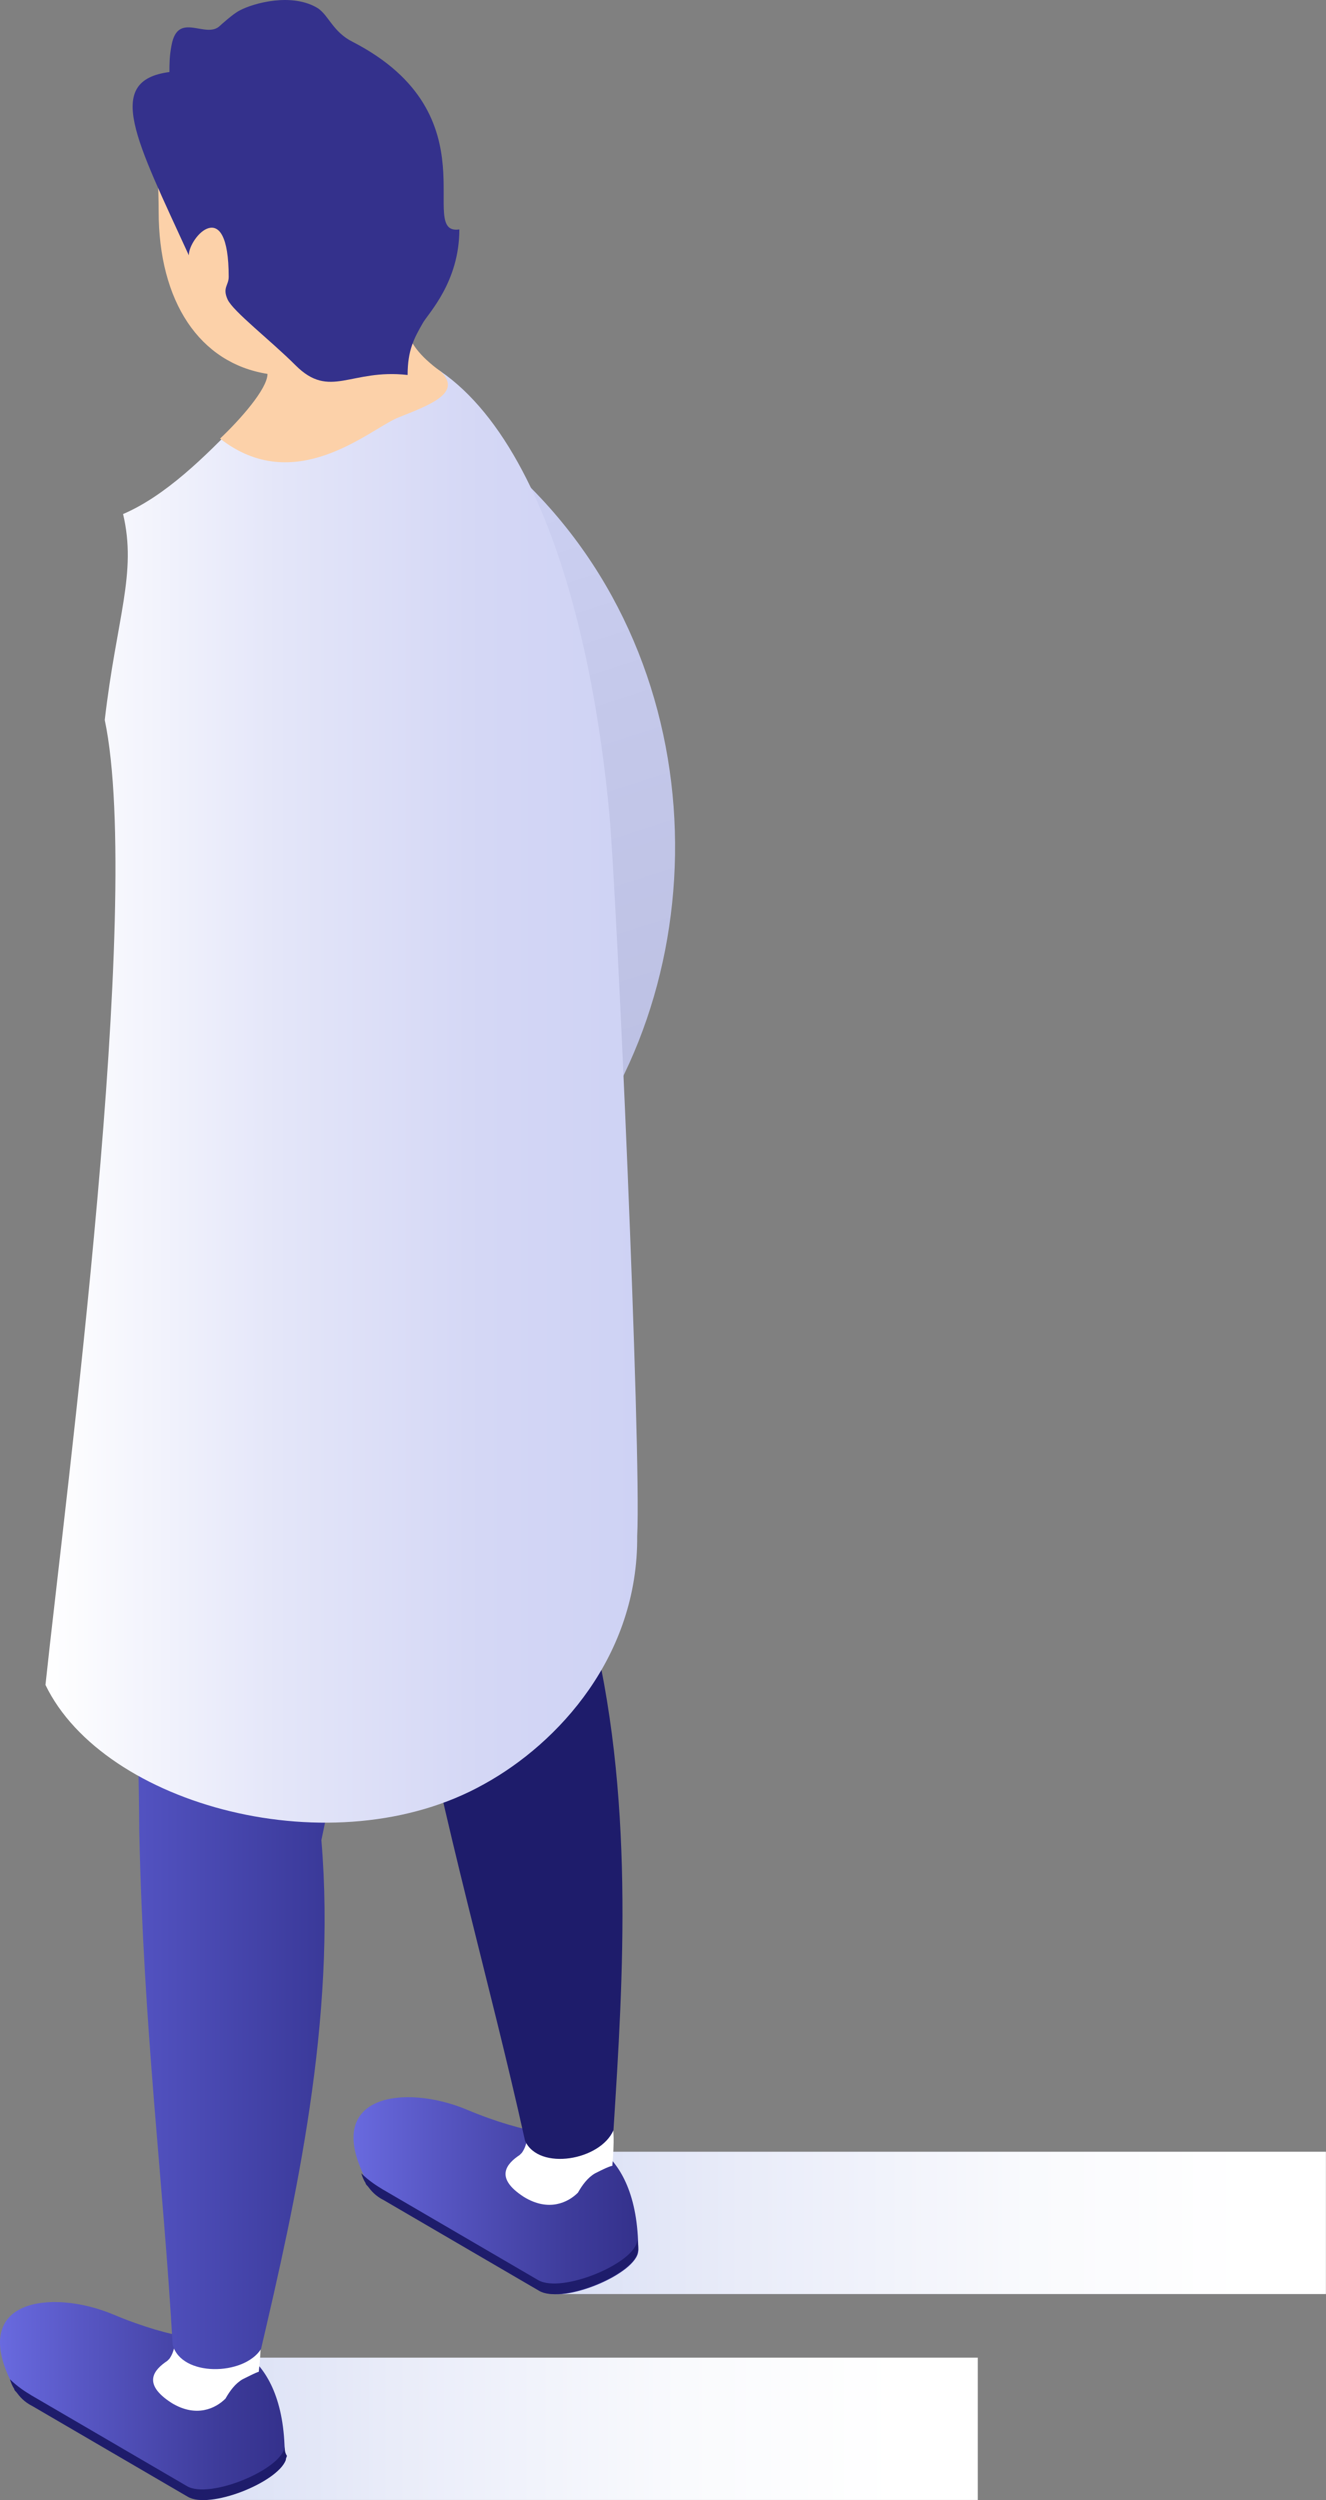 <?xml version="1.0" encoding="UTF-8"?> <svg xmlns="http://www.w3.org/2000/svg" width="443" height="835" viewBox="0 0 443 835" fill="none"><rect x="0" y="0" width="443" height="835" fill="#808080" stroke="none"/> <path d="M326.66 787.425H68.123V834.956H326.66V787.425Z" fill="url(#paint0_linear)"></path> <path d="M442.966 718.649H184.429V766.18H442.966V718.649Z" fill="url(#paint1_linear)"></path> <path d="M213.236 751.776C213.236 714.328 189.47 713.248 189.47 713.248C189.47 713.248 176.508 713.248 155.983 704.606C135.458 695.964 106.652 699.204 122.855 729.091C122.855 729.451 123.216 729.811 123.576 730.171C124.656 731.612 126.096 733.412 128.977 734.852L180.828 765.099C188.03 769.78 212.876 759.338 213.236 751.776Z" fill="url(#paint2_linear)"></path> <path d="M212.876 748.176C212.516 755.738 187.67 766.18 179.748 761.499L127.897 731.252C126.097 730.172 123.216 728.372 120.695 725.851C121.055 726.931 121.415 728.012 122.136 729.092C122.136 729.452 122.496 729.812 122.856 730.172C123.936 731.612 125.376 733.413 128.257 734.853L180.109 765.1C187.31 769.421 209.995 760.419 212.876 752.857C212.876 752.137 213.236 751.777 213.236 751.417C213.236 750.336 213.236 749.616 212.876 748.176Z" fill="#1E1C6B"></path> <path d="M203.513 708.207C197.392 708.207 176.147 713.608 176.147 713.608C176.147 713.608 176.147 716.488 174.347 719.009C173.987 719.369 173.986 719.369 173.626 719.729C169.305 722.61 164.985 727.291 175.067 733.772C183.349 738.814 189.83 735.573 193.071 732.332C194.511 729.812 196.311 727.291 198.832 725.851C201.712 724.41 203.153 723.69 204.593 723.33V722.97C204.593 722.97 206.034 708.207 203.513 708.207Z" fill="white"></path> <path d="M203.873 343.446C180.468 343.806 122.135 344.886 98.73 345.247C107.372 415.462 125.016 479.196 136.538 547.251C149.141 613.506 163.184 659.956 175.427 715.048C180.108 725.13 200.633 721.529 204.954 711.447C208.194 660.676 212.155 599.102 197.032 540.409C199.552 477.395 205.314 407.18 203.873 343.446Z" fill="#1E1C6B"></path> <path d="M95.13 820.192C95.13 782.744 71.365 781.664 71.365 781.664C71.365 781.664 58.402 781.664 37.877 773.022C17.352 764.38 -11.454 767.621 4.75 797.507C4.75 797.868 5.11 798.228 5.47 798.588C6.55 800.028 7.99 801.828 10.871 803.269L62.722 833.515C69.924 838.196 95.13 828.114 95.13 820.192Z" fill="url(#paint3_linear)"></path> <path d="M95.129 816.952C94.769 824.514 69.924 834.956 62.362 830.275L10.511 800.028C8.71 798.948 5.83 797.148 3.309 794.627C3.669 795.707 4.029 796.787 4.749 797.868C4.749 798.228 5.11 798.588 5.47 798.948C6.55 800.388 7.99 802.189 10.871 803.629L62.722 833.876C69.924 838.197 92.609 829.195 95.49 821.633C95.49 820.913 95.85 820.553 95.85 820.193C95.129 819.112 95.129 818.032 95.129 816.952Z" fill="#1E1C6B"></path> <path d="M85.767 776.983C79.646 776.983 58.401 782.384 58.401 782.384C58.401 782.384 58.401 785.264 56.601 787.785C56.241 788.145 56.241 788.145 55.881 788.505C51.56 791.386 47.239 796.067 57.321 802.548C65.603 807.589 72.084 804.349 75.325 801.108C76.765 798.587 78.566 796.067 81.086 794.626C83.967 793.186 85.407 792.466 86.487 792.106V791.746C86.487 791.746 88.288 776.983 85.767 776.983Z" fill="white"></path> <path d="M129.697 510.524C136.179 480.277 209.635 476.677 204.954 357.85C181.909 354.61 65.243 408.982 42.198 405.741C39.317 476.317 46.159 542.211 46.519 611.346C47.959 678.681 54.441 726.932 57.681 783.105C60.562 793.907 81.447 793.547 87.208 784.545C98.73 735.214 112.414 674.721 107.372 614.587C114.214 581.1 122.136 545.812 129.697 510.524Z" fill="url(#paint4_linear)"></path> <path d="M151.662 141.802C234.121 196.894 243.843 305.998 199.193 375.494C199.193 375.494 208.915 221.74 151.662 141.802Z" fill="url(#paint5_linear)"></path> <path d="M161.744 595.862C111.693 623.948 34.635 603.064 15.191 562.735C22.033 498.281 47.958 302.037 34.995 240.464C38.956 206.256 45.798 191.493 41.117 171.689C69.563 159.446 93.329 119.837 109.172 116.236C162.464 105.434 194.511 177.09 203.513 271.07C206.034 297.356 214.316 484.598 212.875 513.044C213.235 553.013 186.589 582.179 161.744 595.862Z" fill="url(#paint6_linear)"></path> <path d="M147.341 124.158C132.577 113.356 134.738 106.514 136.898 91.751C139.779 84.189 141.219 75.547 141.219 66.545C141.219 34.138 120.335 6.052 95.129 7.492C43.998 11.093 52.999 38.099 52.999 70.506C52.999 100.753 66.683 121.278 89.368 124.878C89.368 129.919 80.006 140.362 73.524 146.483C98.37 165.927 122.855 143.963 132.577 139.642C143.38 135.321 154.542 131.36 147.341 124.158Z" fill="#FCD1A9"></path> <path d="M117.814 13.974C111.333 10.733 109.893 5.332 106.292 2.811C97.65 -2.59 84.687 1.011 80.006 3.531C77.846 4.611 73.525 8.572 73.525 8.572C68.844 13.253 59.482 3.531 57.321 15.054C56.601 18.655 56.601 21.535 56.601 24.056C34.636 26.936 45.439 46.741 63.083 85.269C63.083 79.148 76.405 64.745 76.405 92.471C76.405 95.352 74.245 96.072 76.045 100.032C77.846 103.993 90.448 113.716 98.73 121.997C110.253 133.52 117.094 123.078 136.179 125.238C136.179 116.956 138.339 112.995 141.22 107.954C143.02 104.714 153.462 94.271 153.462 76.627C138.699 78.788 165.345 38.459 117.814 13.974Z" fill="#34318C"></path> <defs> <linearGradient id="paint0_linear" x1="67.96" y1="811.174" x2="326.515" y2="811.174" gradientUnits="userSpaceOnUse"> <stop stop-color="#DAE0F5"></stop> <stop offset="0.244" stop-color="#E9ECF9"></stop> <stop offset="0.616" stop-color="#F9FAFD"></stop> <stop offset="0.899" stop-color="white"></stop> </linearGradient> <linearGradient id="paint1_linear" x1="184.536" y1="742.553" x2="443.09" y2="742.553" gradientUnits="userSpaceOnUse"> <stop stop-color="#DAE0F5"></stop> <stop offset="0.244" stop-color="#E9ECF9"></stop> <stop offset="0.616" stop-color="#F9FAFD"></stop> <stop offset="0.899" stop-color="white"></stop> </linearGradient> <linearGradient id="paint2_linear" x1="117.841" y1="733.459" x2="213.142" y2="733.459" gradientUnits="userSpaceOnUse"> <stop stop-color="#696ADF"></stop> <stop offset="0.284" stop-color="#5857C4"></stop> <stop offset="0.755" stop-color="#3E3C9B"></stop> <stop offset="1" stop-color="#34318C"></stop> </linearGradient> <linearGradient id="paint3_linear" x1="0.003" y1="802.051" x2="95.307" y2="802.051" gradientUnits="userSpaceOnUse"> <stop stop-color="#696ADF"></stop> <stop offset="0.284" stop-color="#5857C4"></stop> <stop offset="0.755" stop-color="#3E3C9B"></stop> <stop offset="1" stop-color="#34318C"></stop> </linearGradient> <linearGradient id="paint4_linear" x1="41.383" y1="574.334" x2="205.224" y2="574.334" gradientUnits="userSpaceOnUse"> <stop stop-color="#5455C4"></stop> <stop offset="0.007" stop-color="#5454C3"></stop> <stop offset="0.459" stop-color="#373694"></stop> <stop offset="0.804" stop-color="#252376"></stop> <stop offset="1" stop-color="#1E1C6B"></stop> </linearGradient> <linearGradient id="paint5_linear" x1="157.105" y1="144.324" x2="232.292" y2="376.48" gradientUnits="userSpaceOnUse"> <stop stop-color="#CED2F4"></stop> <stop offset="0.432" stop-color="#C4C8EA"></stop> <stop offset="1" stop-color="#BBBFE2"></stop> </linearGradient> <linearGradient id="paint6_linear" x1="15.296" y1="361.961" x2="213.273" y2="361.961" gradientUnits="userSpaceOnUse"> <stop stop-color="white"></stop> <stop offset="0.389" stop-color="#E4E6F9"></stop> <stop offset="0.735" stop-color="#D4D7F5"></stop> <stop offset="1" stop-color="#CED2F4"></stop> </linearGradient> </defs> </svg> 